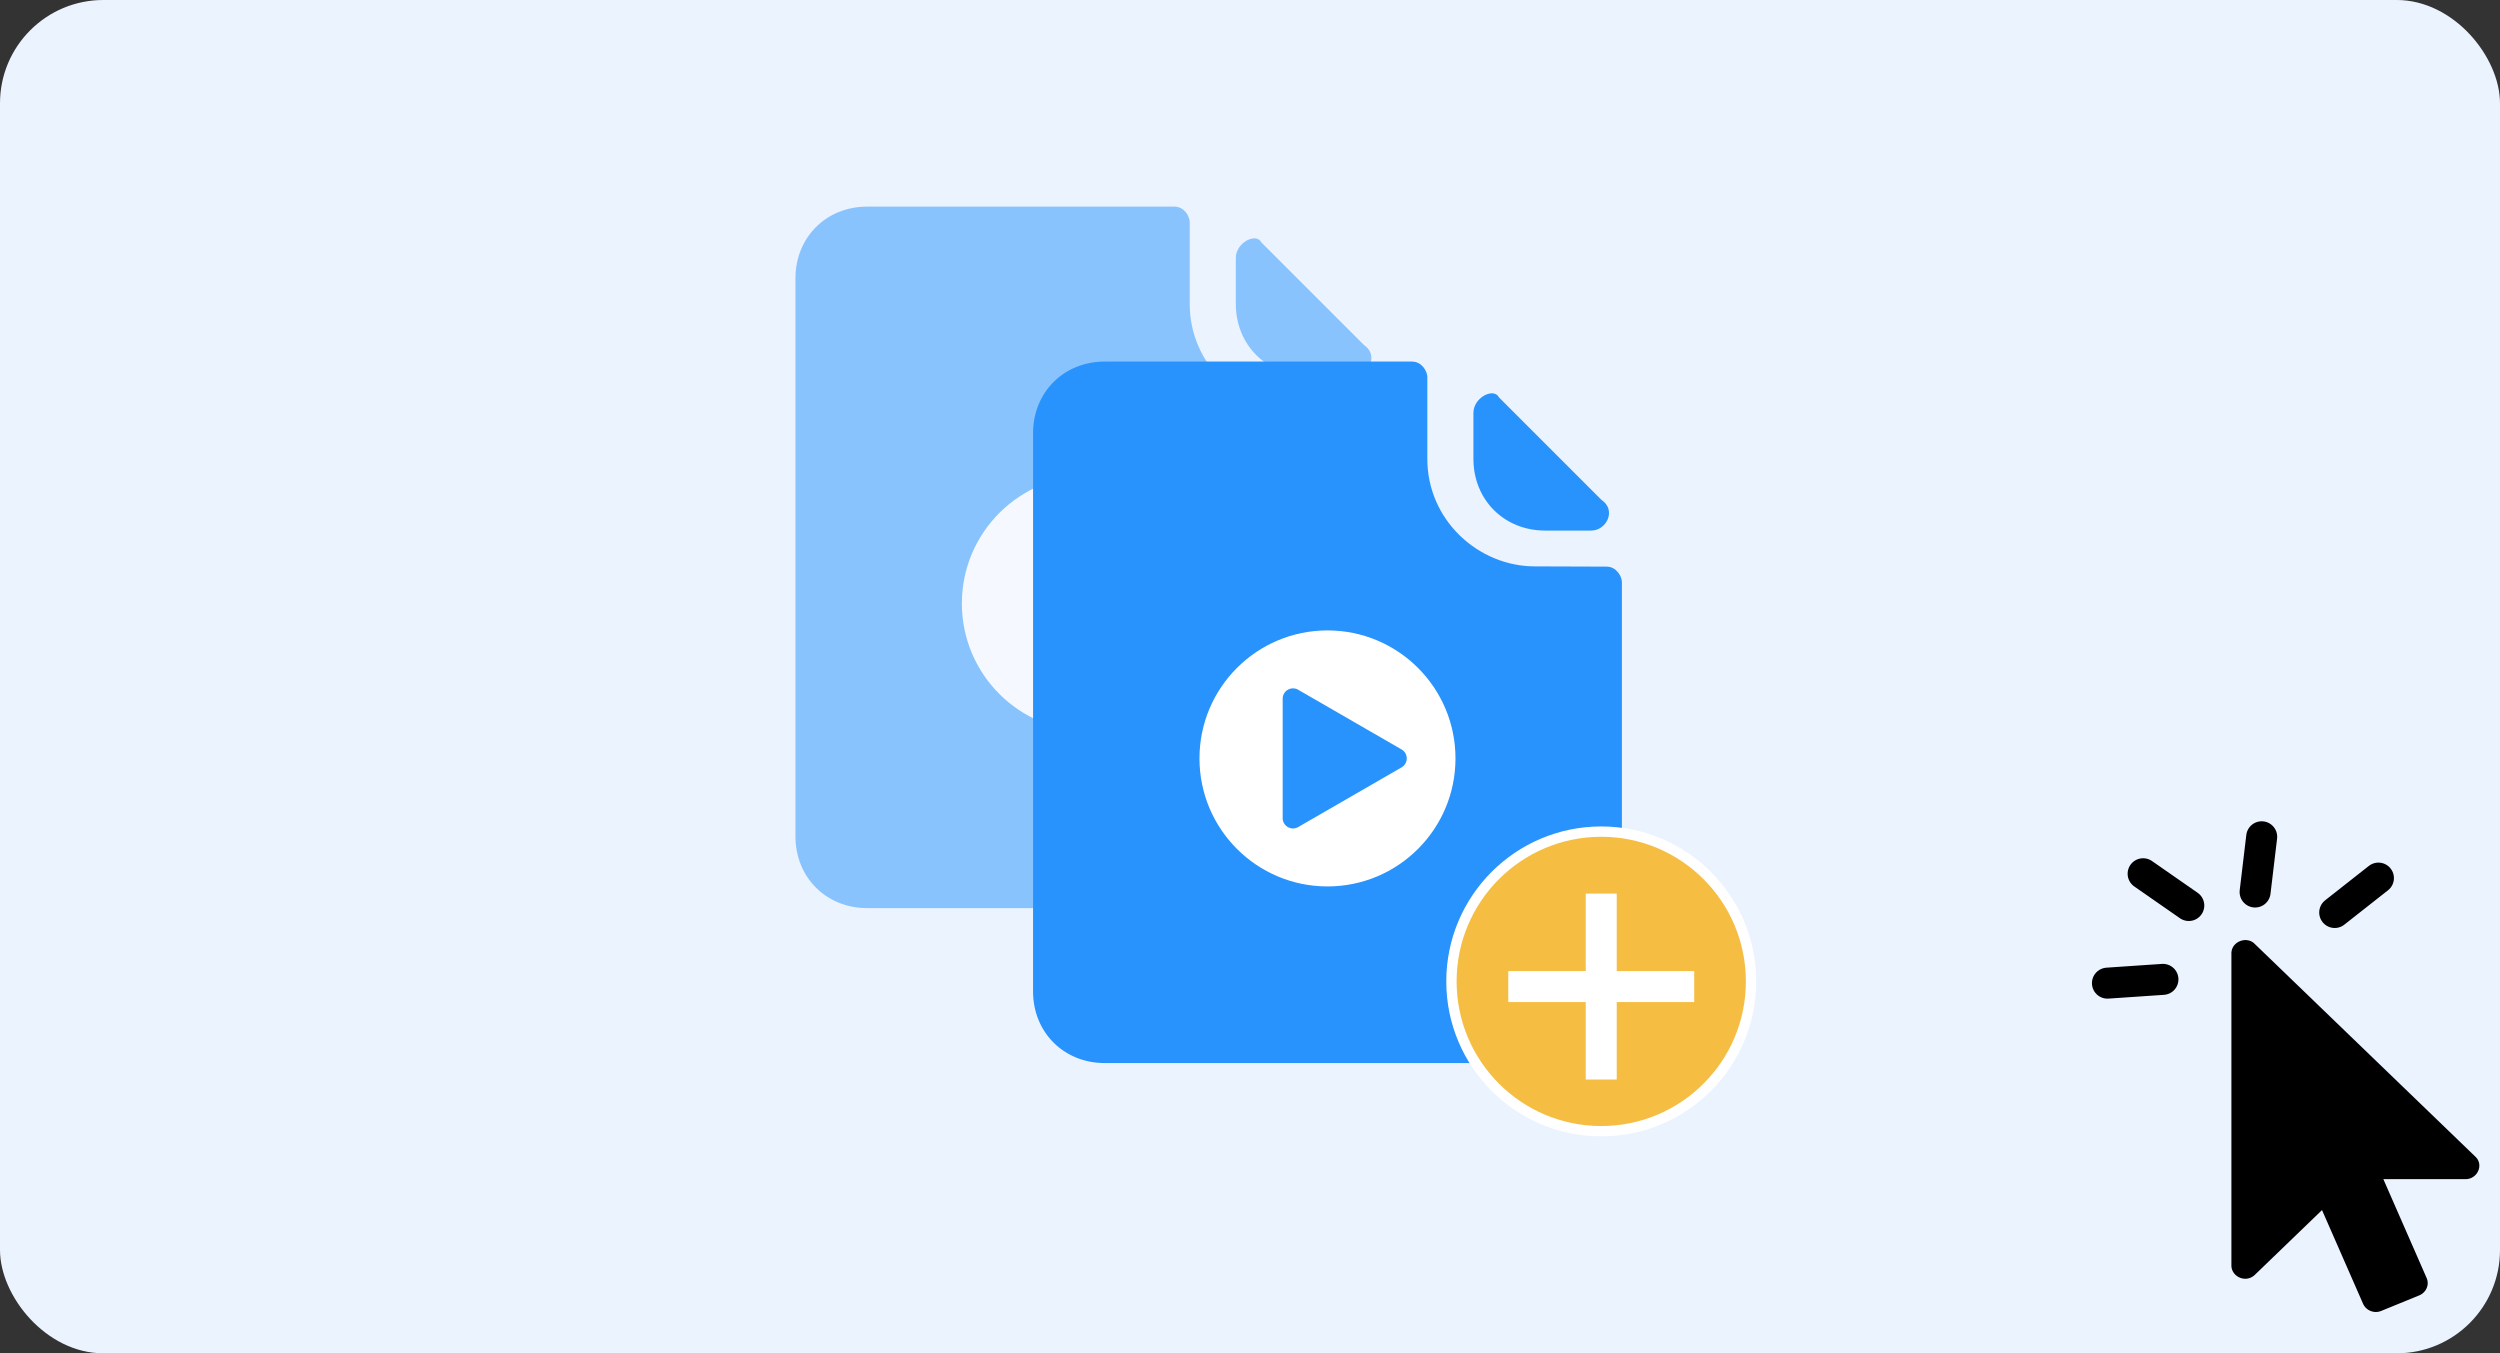 <svg width="242" height="131" fill="none" xmlns="http://www.w3.org/2000/svg"><rect width="100%" height="100%" fill="#333333" stroke="none"/><rect width="242" height="131" rx="10" fill="#EBF3FF"/><g opacity=".5"><path d="M125.574 39.826c-5.452 0-10.409-4.46-10.409-10.409v-7.93c0-.496-.495-1.487-1.487-1.487H83.939C79.974 20 77 22.974 77 26.94v54.025c0 3.965 2.974 6.94 6.94 6.94h43.121c3.965 0 6.939-2.975 6.939-6.94V41.336c0-.495-.496-1.487-1.487-1.487l-6.939-.023Z" fill="#2893FD"/><path d="M119.627 24.958v4.461c0 3.965 2.974 6.94 6.939 6.94h4.461c1.487 0 2.478-1.983.991-2.975l-9.913-9.913c-.495-.991-2.478 0-2.478 1.487Z" fill="#2893FD"/><circle cx="105.5" cy="58.415" r="12.391" fill="#fff"/><path d="M112.674 57.548a1 1 0 0 1 0 1.732l-10.011 5.78a1 1 0 0 1-1.5-.866v-11.56a1 1 0 0 1 1.5-.866l10.011 5.78Z" fill="#2893FD"/></g><path d="M148.574 54.826c-5.452 0-10.409-4.46-10.409-10.409v-7.93c0-.496-.495-1.487-1.487-1.487h-29.739c-3.965 0-6.939 2.974-6.939 6.94v54.025c0 3.965 2.974 6.939 6.939 6.939h43.122c3.965 0 6.939-2.974 6.939-6.939V56.336c0-.495-.496-1.487-1.487-1.487l-6.939-.023Z" fill="#2893FD"/><path d="M142.627 39.958v4.461c0 3.965 2.974 6.94 6.939 6.94h4.461c1.487 0 2.478-1.983.991-2.975l-9.913-9.913c-.495-.991-2.478 0-2.478 1.487Z" fill="#2893FD"/><circle cx="128.5" cy="73.415" r="12.391" fill="#fff"/><path d="M135.674 72.548a1 1 0 0 1 0 1.732l-10.011 5.78a1 1 0 0 1-1.5-.866v-11.56a1 1 0 0 1 1.5-.866l10.011 5.78Z" fill="#2893FD"/><path d="M238.664 114.142h-7.956l4.187 9.562c.292.663-.041 1.406-.708 1.687l-3.687 1.507a1.359 1.359 0 0 1-1.75-.683l-3.979-9.08-6.5 6.267c-.866.835-2.271.192-2.271-.904V92.287c0-1.154 1.494-1.716 2.271-.904l21.331 20.569c.86.786.225 2.19-.938 2.19Z" fill="#000"/><path d="m209.373 94.803-5.373.365M211.875 87.653l-4.421-3.075M218.294 86.347l.638-5.347M226 88.33l4.232-3.33" stroke="#000" stroke-width="3" stroke-linecap="round"/><circle cx="155" cy="95" r="14.5" fill="#F5BD41" stroke="#fff"/><path fill-rule="evenodd" clip-rule="evenodd" d="M156.5 94v-7.5h-3V94H146v3h7.5v7.5h3V97h7.5v-3h-7.5Z" fill="#fff"/></svg>